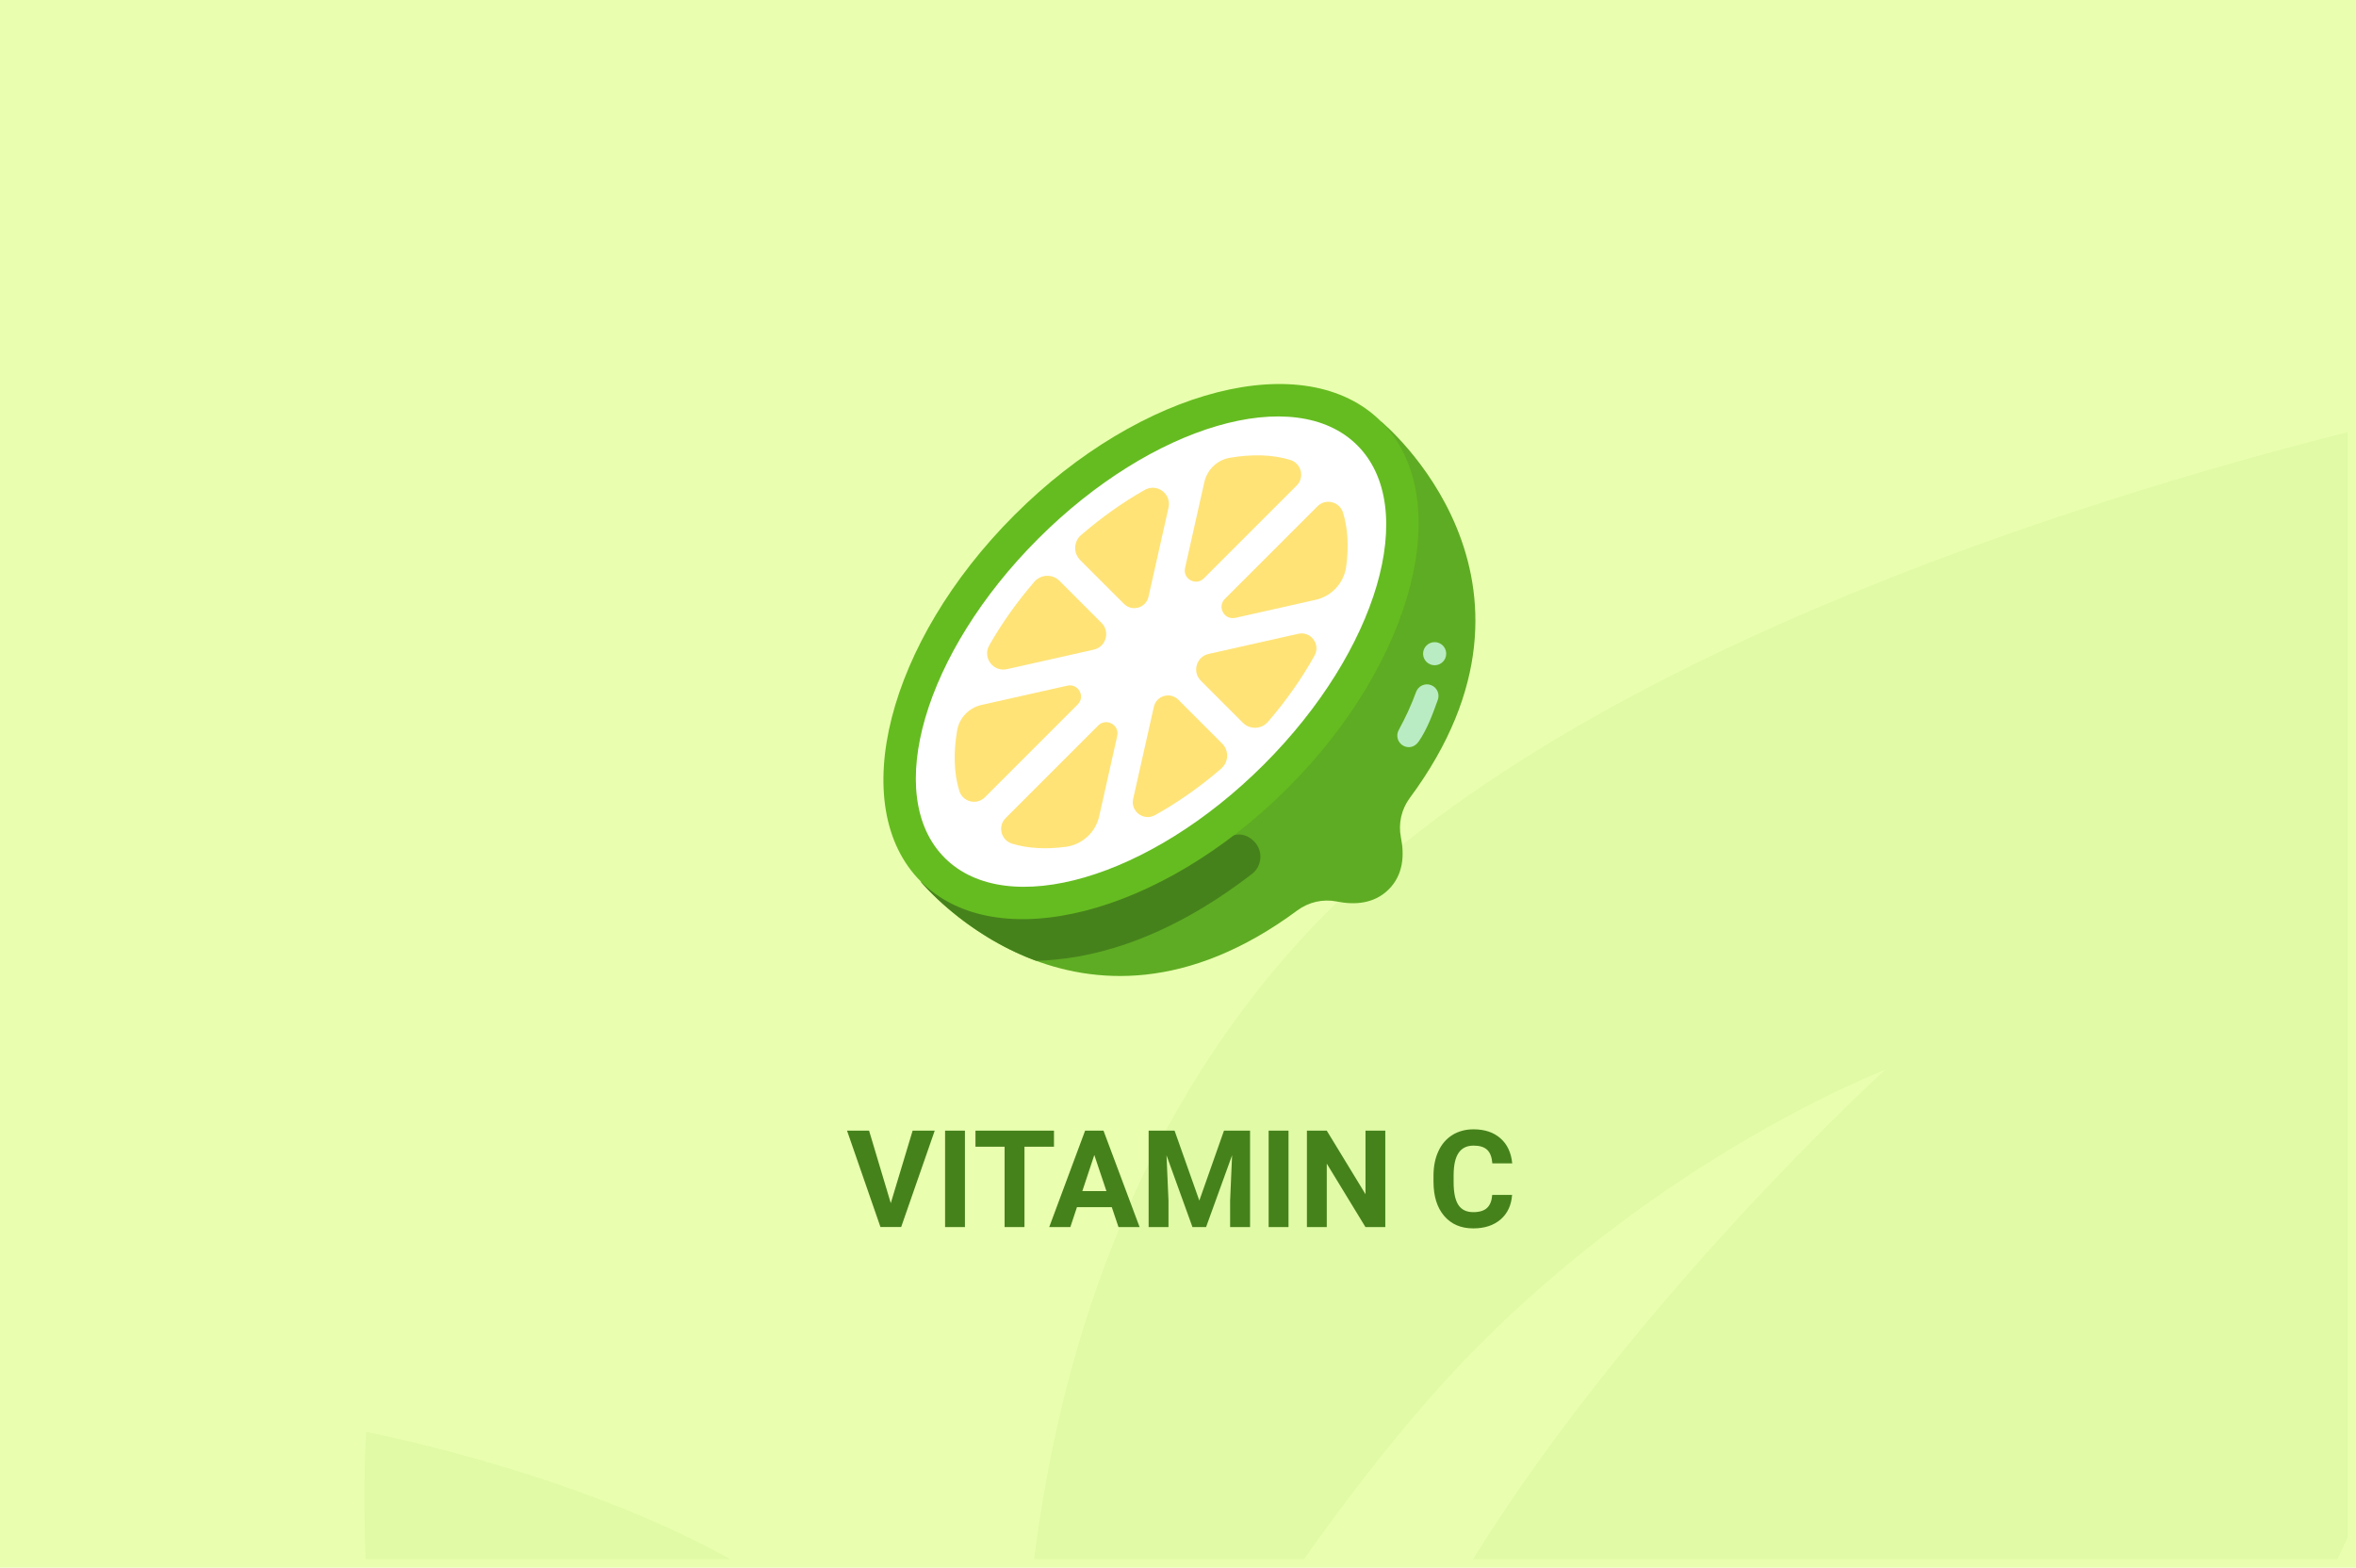 <?xml version="1.0" encoding="utf-8"?>
<!-- Generator: Adobe Illustrator 16.0.4, SVG Export Plug-In . SVG Version: 6.00 Build 0)  -->
<!DOCTYPE svg PUBLIC "-//W3C//DTD SVG 1.1//EN" "http://www.w3.org/Graphics/SVG/1.1/DTD/svg11.dtd">
<svg version="1.1" id="Layer_1" xmlns="http://www.w3.org/2000/svg" xmlns:xlink="http://www.w3.org/1999/xlink" x="0px" y="0px"
	 width="278px" height="185px" viewBox="0 0 278 185" enable-background="new 0 0 278 185" xml:space="preserve">
<g id="Rectangle_756_1_" enable-background="new    ">
	<g id="Rectangle_756">
		<g>
			<rect fill="#E9FFAF" width="278" height="185"/>
		</g>
	</g>
</g>
<g id="Rectangle_757_copy_1_" enable-background="new    ">
	<g id="Rectangle_757_copy">
		<g>
			<path fill="#E0FAA6" d="M43.147,184H86.18c-18.628-10.389-42.968-15.01-42.968-15.01S42.783,175.198,43.147,184z
				 M153.555,110.812C133.277,133.041,124.99,160.438,122.03,184h31.833c4.685-6.646,9.728-13.208,15.004-19.206
				c23.97-27.235,53.593-38.558,53.593-38.558S193.25,152.766,173.807,184h101.998c0.405-0.836,0.805-1.68,1.195-2.529V51
				C245.369,59.014,183.35,78.152,153.555,110.812z"/>
		</g>
	</g>
</g>
<g id="Vector_Smart_Object_xA0_Image_1_">
	<path fill="#5EAC23" d="M162.99,49.761l-54.314,54.313c0,0,18.491,22.561,44.409,3.359c1.333-0.986,3.024-1.373,4.651-1.048
		c2.084,0.421,4.404,0.294,6.133-1.436s1.854-4.05,1.434-6.134c-0.326-1.625,0.062-3.317,1.047-4.648
		C185.552,68.251,162.99,49.761,162.99,49.761z"/>
	<path fill="#B9ECC2" d="M165.583,88.001c-0.662-0.362-0.901-1.191-0.539-1.852c0.819-1.497,1.509-3.008,2.05-4.491
		c0.256-0.708,1.04-1.074,1.748-0.816c0.707,0.257,1.073,1.039,0.816,1.748c-0.588,1.613-1.192,3.34-2.225,4.872
		C166.896,88.262,166.128,88.3,165.583,88.001L165.583,88.001z"/>
	<path fill="#46821C" d="M122.252,113.38c5.762-0.132,14.732-1.958,25.482-10.254c1.223-0.94,1.326-2.756,0.246-3.837
		c-1.082-1.081-2.34-1.003-3.357-0.23c-1.711,1.299-4.445,3.178-7.071,4.176c0.018-0.041-8.021-8.063-14.005-14.028l-14.87,14.87
		C108.676,104.074,113.728,110.238,122.252,113.38L122.252,113.38z"/>
	
		<ellipse transform="matrix(0.707 0.707 -0.707 0.707 94.168 -73.514)" fill="#65BC20" cx="135.824" cy="76.915" rx="22.794" ry="38.399"/>
	
		<ellipse transform="matrix(0.707 0.707 -0.707 0.707 94.171 -73.513)" fill="#FFFFFF" cx="135.825" cy="76.919" rx="18.839" ry="34.43"/>
	<g>
		<path fill="#FFE377" d="M118.812,78.966l10.248-2.302c1.442-0.325,1.96-2.112,0.915-3.157l-4.967-4.967
			c-0.833-0.832-2.195-0.775-2.964,0.118c-2.11,2.45-3.894,4.986-5.321,7.508C115.907,77.606,117.199,79.329,118.812,78.966
			L118.812,78.966z"/>
		<path fill="#FFE377" d="M141.693,80.326l4.965,4.968c0.835,0.833,2.195,0.775,2.964-0.118c2.194-2.546,4.035-5.187,5.487-7.808
			c0.74-1.33-0.438-2.908-1.922-2.576l-10.582,2.378C141.166,77.495,140.648,79.282,141.693,80.326z"/>
		<path fill="#FFE377" d="M144.21,87.744l-5.173-5.173c-0.957-0.956-2.59-0.482-2.886,0.836l-2.442,10.864
			c-0.333,1.484,1.246,2.662,2.577,1.924c2.621-1.453,5.261-3.294,7.807-5.488C144.984,89.938,145.043,88.577,144.21,87.744z"/>
		<path fill="#FFE377" d="M142.049,68.251l10.957-10.956c0.973-0.973,0.547-2.624-0.771-3.025c-2.074-0.632-4.504-0.699-7.131-0.246
			c-1.487,0.257-2.668,1.403-2.998,2.878l-2.275,10.126C139.541,68.319,141.116,69.186,142.049,68.251z"/>
		<path fill="#FFE377" d="M127.457,66.091l5.173,5.173c0.956,0.956,2.591,0.482,2.887-0.837l2.366-10.531
			c0.362-1.614-1.36-2.904-2.799-2.089c-2.522,1.426-5.059,3.209-7.509,5.321C126.681,63.897,126.624,65.258,127.457,66.091
			L127.457,66.091z"/>
		<path fill="#FFE377" d="M145.766,72.912l9.485-2.131c1.897-0.428,3.336-1.994,3.595-3.925c0.312-2.323,0.201-4.474-0.365-6.34
			c-0.4-1.317-2.051-1.744-3.023-0.769L144.531,70.67C143.588,71.613,144.462,73.204,145.766,72.912z"/>
		<path fill="#FFE377" d="M129.585,85.614l-10.923,10.924c-0.974,0.974-0.548,2.625,0.771,3.024
			c1.866,0.568,4.016,0.681,6.339,0.367c1.931-0.26,3.498-1.695,3.925-3.598l2.131-9.486
			C132.12,85.547,130.529,84.671,129.585,85.614z"/>
		<path fill="#FFE377" d="M125.945,80.914l-10.128,2.274c-1.473,0.332-2.62,1.51-2.877,2.998c-0.453,2.627-0.385,5.056,0.247,7.13
			c0.401,1.318,2.052,1.746,3.025,0.771l10.954-10.955C128.102,82.2,127.235,80.624,125.945,80.914z"/>
	</g>
	<circle fill="#B9ECC2" cx="169.283" cy="77.141" r="1.364"/>
</g>
<g id="Vitamin_C_1_" enable-background="new    ">
	<g id="Vitamin_C">
		<g>
			<path fill="#46821C" d="M105.109,141.98l-2.562-8.557h-2.602l3.945,11.375h2.445l3.961-11.375h-2.609L105.109,141.98z
				 M111.516,144.801h2.344v-11.375h-2.344V144.801z M124.367,133.426h-9.266v1.898h3.438v9.477h2.344v-9.477h3.484V133.426z
				 M128.039,133.426l-4.234,11.375h2.492l0.781-2.344h4.109l0.789,2.344h2.492l-4.258-11.375H128.039z M127.711,140.559
				l1.414-4.258l1.43,4.258H127.711z M141.516,141.676l-2.92-8.25h-3.062v11.375h2.344v-3.109l-0.234-5.357l3.062,8.469h1.607
				l3.07-8.477l-0.234,5.365v3.109h2.354v-11.375h-3.078L141.516,141.676z M149.695,144.801h2.344v-11.375h-2.344V144.801z
				 M161.125,140.926l-4.57-7.5h-2.344v11.375h2.344v-7.484l4.562,7.484h2.344v-11.375h-2.336V140.926L161.125,140.926z
				 M175.465,142.547c-0.357,0.331-0.896,0.496-1.621,0.496c-0.803,0-1.39-0.284-1.762-0.852c-0.373-0.567-0.559-1.467-0.559-2.695
				v-0.859c0.01-1.177,0.209-2.046,0.598-2.604c0.388-0.561,0.973-0.842,1.754-0.842c0.719,0,1.254,0.166,1.605,0.496
				c0.351,0.332,0.556,0.863,0.611,1.6h2.346c-0.125-1.271-0.59-2.26-1.393-2.961c-0.803-0.703-1.857-1.057-3.172-1.057
				c-0.948,0-1.78,0.225-2.496,0.668c-0.717,0.445-1.27,1.086-1.65,1.918c-0.388,0.834-0.578,1.797-0.578,2.893v0.693
				c0,1.716,0.418,3.062,1.254,4.043c0.836,0.981,1.98,1.475,3.439,1.475c1.333,0,2.407-0.354,3.225-1.055
				c0.812-0.703,1.267-1.668,1.354-2.893h-2.344C176.025,141.704,175.82,142.216,175.465,142.547z"/>
		</g>
	</g>
</g>
</svg>
